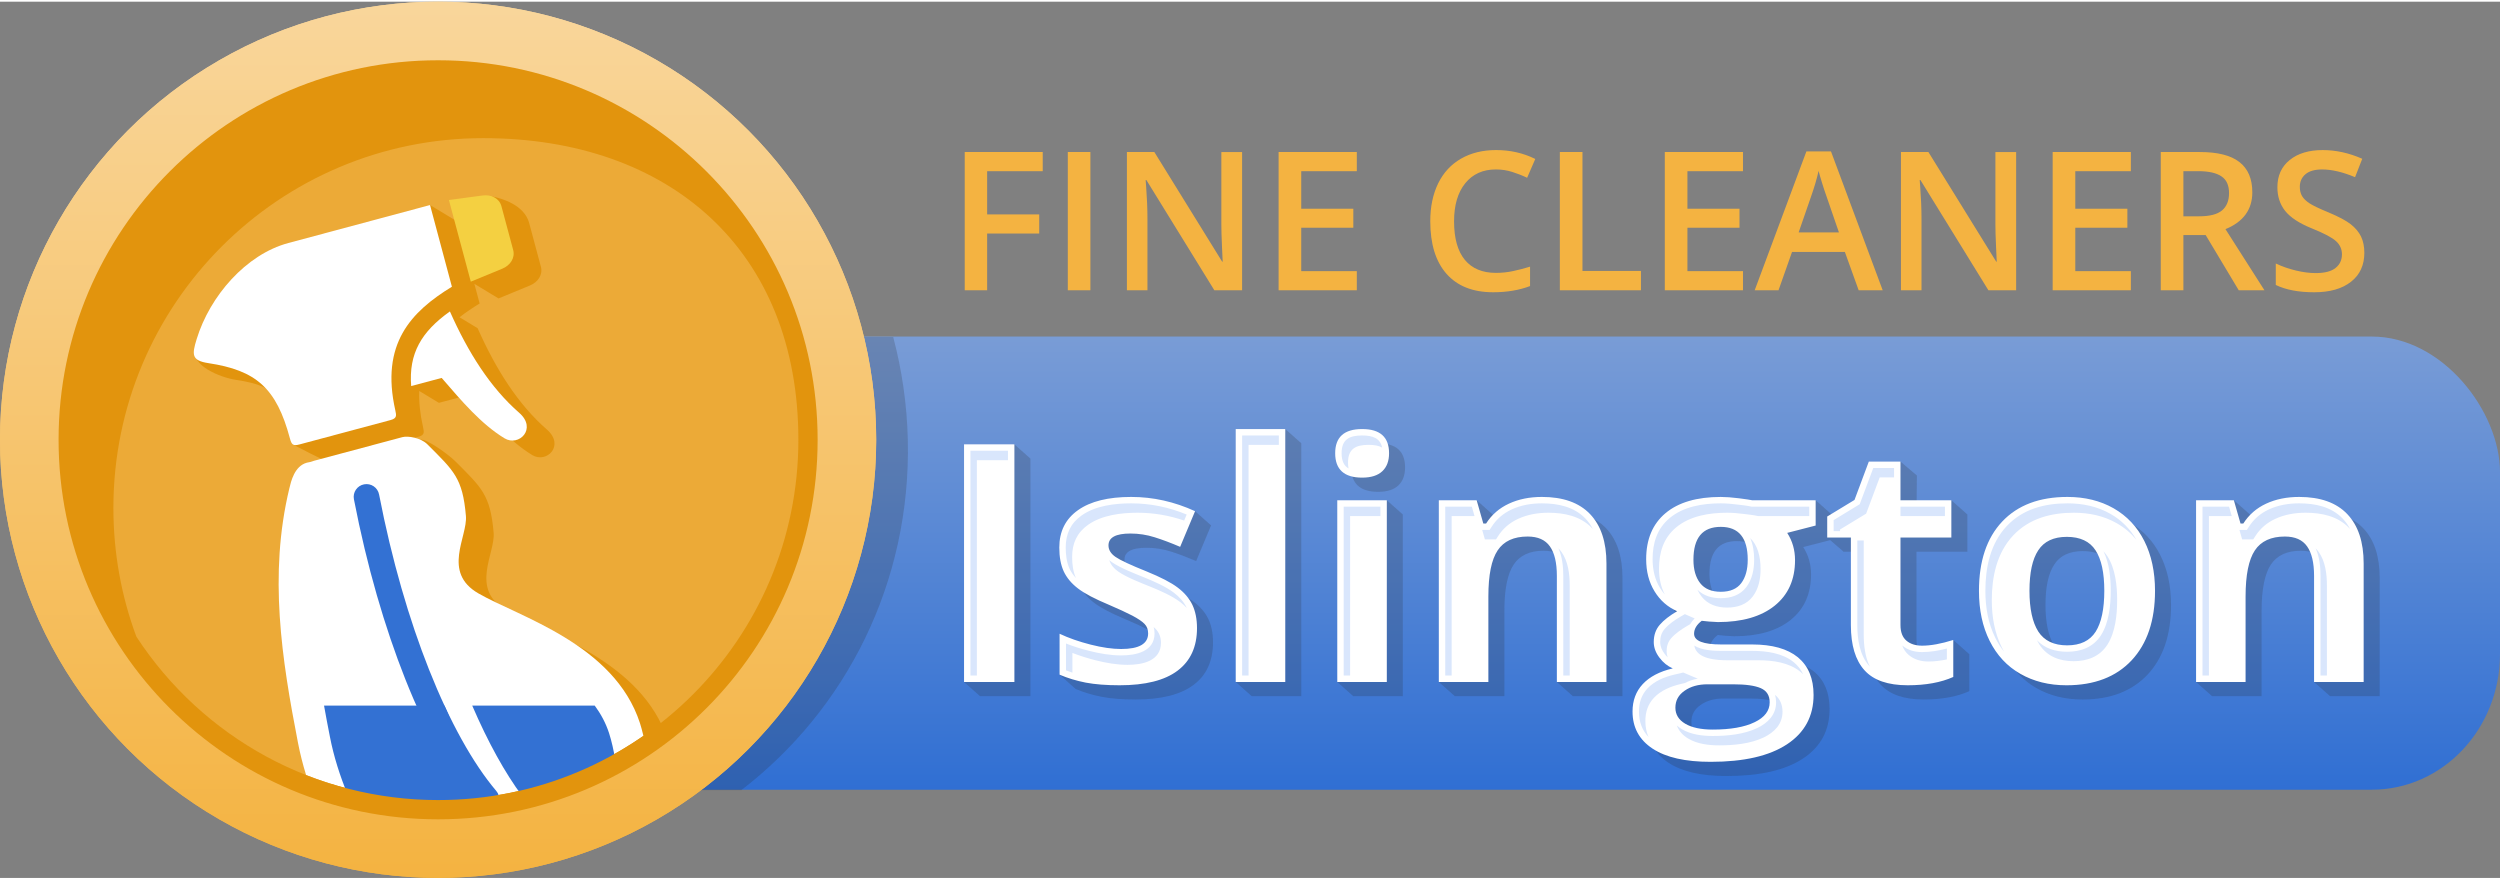 <?xml version="1.0" encoding="UTF-8"?>
<!DOCTYPE svg PUBLIC "-//W3C//DTD SVG 1.1//EN" "http://www.w3.org/Graphics/SVG/1.1/DTD/svg11.dtd">
<!-- Creator: CorelDRAW 2018 (64-Bit) -->
<svg xmlns="http://www.w3.org/2000/svg" xml:space="preserve" width="270px" height="95px" version="1.1" style="shape-rendering:geometricPrecision; text-rendering:geometricPrecision; image-rendering:optimizeQuality; fill-rule:evenodd; clip-rule:evenodd"
viewBox="0 0 6230.8 2183.9"
 xmlns:xlink="http://www.w3.org/1999/xlink">
 <rect x="0" y="0" width="6230.8" height="2183.9" fill="#808080" stroke="none"/>
 <defs>
  <style type="text/css">
   <![CDATA[
    .fil12 {fill:#3371D3}
    .fil6 {fill:#D9E6FC}
    .fil8 {fill:#E2940D}
    .fil7 {fill:#ECAA37}
    .fil10 {fill:#F4D041}
    .fil9 {fill:white}
    .fil11 {fill:#3371D3;fill-rule:nonzero}
    .fil2 {fill:#F4B341;fill-rule:nonzero}
    .fil5 {fill:white;fill-rule:nonzero}
    .fil1 {fill:#282828;fill-opacity:0.2}
    .fil4 {fill:#282828;fill-rule:nonzero;fill-opacity:0.2}
    .fil3 {fill:url(#id0)}
    .fil0 {fill:url(#id1)}
   ]]>
  </style>
  <linearGradient id="id0" gradientUnits="objectBoundingBox" x1="50%" y1="100%" x2="50%" y2="0%">
   <stop offset="0" style="stop-opacity:1; stop-color:#F4B341"/>
   <stop offset="1" style="stop-opacity:1; stop-color:#F9D69B"/>
  </linearGradient>
  <linearGradient id="id1" gradientUnits="userSpaceOnUse" x1="4211.3" y1="1964" x2="4211.3" y2="834.6">
   <stop offset="0" style="stop-opacity:1; stop-color:#306FD3"/>
   <stop offset="1" style="stop-opacity:1; stop-color:#799CD6"/>
  </linearGradient>
 </defs>
 <g id="Layer_x0020_1">
  <rect class="fil0" x="804.4" y="834.6" width="5426.4" height="1129.4" rx="319.4" ry="338.1"/>
  <path class="fil1" d="M1144.5 835.7l1081.7 0c21.8,82.6 34.4,168.7 36.4,257.3 8,356.4 -155.5,672.8 -415.1,872.1l-677.5 0c-185.9,0 -341.5,-152.1 -345.7,-338.1l-10.2 -453.2c-4.3,-185.9 144.4,-338.1 330.4,-338.1z"/>
  <path class="fil2" d="M2460.3 719.3l-55.9 0 0 -344.6 194.4 0 0 47.7 -138.5 0 0 107.7 129.8 0 0 47.8 -129.8 0 0 141.4zm201 0l0 -344.6 56.3 0 0 344.6 -56.3 0zm434.4 0l-69.1 0 -169.4 -274.7 -1.9 0 1.2 15.4c2.2,29.2 3.3,55.9 3.3,80.2l0 179.1 -51.2 0 0 -344.6 68.4 0 169 273.2 1.3 0c-0.3,-3.6 -0.9,-16.7 -1.8,-39.5 -1,-22.7 -1.5,-40.4 -1.5,-53.1l0 -180.6 51.7 0 0 344.6zm285.9 0l-194.9 0 0 -344.6 194.9 0 0 47.7 -138.5 0 0 93.7 129.8 0 0 47.3 -129.8 0 0 108.1 138.5 0 0 47.8zm346.6 -301.2c-32.3,0 -57.8,11.5 -76.3,34.4 -18.6,23 -27.9,54.6 -27.9,95 0,42.2 9,74.2 26.8,95.9 17.8,21.6 43.6,32.5 77.4,32.5 14.7,0 28.8,-1.5 42.5,-4.4 13.7,-2.9 27.9,-6.6 42.7,-11.1l0 48.4c-27.1,10.2 -57.7,15.4 -91.9,15.4 -50.5,0 -89.2,-15.3 -116.3,-45.9 -27,-30.6 -40.5,-74.3 -40.5,-131.2 0,-35.8 6.5,-67.2 19.6,-94.1 13.1,-26.8 32.1,-47.4 57,-61.7 24.8,-14.3 54,-21.5 87.4,-21.5 35.3,0 67.9,7.4 97.7,22.2l-20.3 46.9c-11.6,-5.6 -23.9,-10.4 -36.9,-14.5 -13,-4.2 -26.6,-6.3 -41,-6.3zm159.4 301.2l0 -344.6 56.4 0 0 296.4 145.8 0 0 48.2 -202.2 0zm456.5 0l-194.9 0 0 -344.6 194.9 0 0 47.7 -138.5 0 0 93.7 129.8 0 0 47.3 -129.8 0 0 108.1 138.5 0 0 47.8zm288.3 0l-34.4 -95.6 -131.7 0 -33.7 95.6 -59.4 0 128.9 -346.1 61.3 0 128.9 346.1 -59.9 0zm-49.2 -144.3l-32.3 -93.8c-2.4,-6.3 -5.6,-16.2 -9.8,-29.7 -4.2,-13.5 -7,-23.4 -8.6,-29.8 -4.3,19.4 -10.5,40.5 -18.6,63.5l-31.1 89.8 100.4 0zm441.7 144.3l-69.1 0 -169.4 -274.7 -1.9 0 1.2 15.4c2.2,29.2 3.3,55.9 3.3,80.2l0 179.1 -51.2 0 0 -344.6 68.4 0 169 273.2 1.3 0c-0.3,-3.6 -0.9,-16.7 -1.8,-39.5 -1,-22.7 -1.5,-40.4 -1.5,-53.1l0 -180.6 51.7 0 0 344.6zm285.9 0l-194.9 0 0 -344.6 194.9 0 0 47.7 -138.5 0 0 93.7 129.8 0 0 47.3 -129.8 0 0 108.1 138.5 0 0 47.8zm130.9 -184.4l39.1 0c26.3,0 45.3,-4.8 57,-14.5 11.8,-9.8 17.7,-24.3 17.7,-43.3 0,-19.5 -6.3,-33.5 -19.1,-41.9 -12.7,-8.5 -31.9,-12.8 -57.5,-12.8l-37.2 0 0 112.5zm0 46.8l0 137.6 -56.4 0 0 -344.6 97.4 0c44.5,0 77.4,8.3 98.7,25 21.4,16.6 32.1,41.8 32.1,75.4 0,42.9 -22.3,73.6 -66.9,91.8l97.2 152.4 -64.1 0 -82.4 -137.6 -55.6 0zm451 44.1c0,30.7 -11,54.8 -33.2,72.2 -22.2,17.5 -52.7,26.2 -91.8,26.2 -39,0 -70.8,-6.1 -95.7,-18.2l0 -53.5c15.8,7.5 32.4,13.3 50.1,17.5 17.7,4.3 34.1,6.4 49.4,6.4 22.4,0 38.8,-4.3 49.4,-12.7 10.7,-8.5 16,-19.8 16,-34.1 0,-12.8 -4.9,-23.8 -14.7,-32.7 -9.7,-9 -29.8,-19.6 -60.3,-31.9 -31.5,-12.7 -53.6,-27.3 -66.6,-43.6 -12.8,-16.3 -19.3,-35.9 -19.3,-58.9 0,-28.8 10.2,-51.4 30.7,-67.9 20.4,-16.5 47.9,-24.8 82.3,-24.8 33,0 65.8,7.3 98.5,21.7l-17.9 45.9c-30.6,-12.9 -58,-19.3 -82.1,-19.3 -18.2,0 -32.1,3.9 -41.5,11.9 -9.4,8 -14.1,18.4 -14.1,31.5 0,9 1.9,16.6 5.7,23.1 3.8,6.3 10,12.3 18.6,18 8.6,5.6 24.2,13.1 46.7,22.3 25.3,10.6 43.9,20.4 55.6,29.5 11.8,9.2 20.4,19.5 26,30.9 5.5,11.5 8.2,25 8.2,40.5z"/>
  <circle class="fil3" cx="1091.9" cy="1091.9" r="1091.9"/>
  <circle class="fil3" cx="1091.9" cy="1091.9" r="1091.9"/>
  <path class="fil4" d="M2442.6 1730.9l-39.9 -35.4 39.9 -556.8 85.6 -35.5 39.9 35.5 0 592.2 -125.5 0zm3488.3 0l-123.6 0 -39.9 -35.4 39.9 -229.1c5.6,-32.1 -5.8,-57.2 -17.4,-73.5 -11.6,-16.3 -30,-24.5 -55.4,-24.5 -34.4,0 -59.5,11.5 -74.8,34.6 -15.3,23.1 -23.1,61.4 -23.1,114.9l0 213 -123.4 0 -39.9 -35.4 39.9 -417.5 54.3 -35.4 40 35.4 16.5 58.1 6.9 0c13.9,-21.9 32.8,-38.5 57,-49.7 24.1,-11.1 51.6,-16.7 82.3,-16.7 52.6,0 92.6,14.3 119.8,42.7 27.2,28.5 40.9,69.6 40.9,123.3l0 295.2zm-520 -227c0,73.7 -19.4,131.3 -58.2,172.9 -38.9,41.6 -93.1,62.4 -162.4,62.4 -43.5,0 -81.8,-9.6 -115.1,-28.6 -33.2,-19 -58.6,-46.3 -76.4,-82 -17.8,-35.7 -26.7,-77.3 -26.7,-124.7 0,-74.1 19.2,-131.6 57.8,-172.7 38.7,-41 92.9,-61.5 162.8,-61.5 43.4,0 81.7,9.4 115,28.4 33.2,18.9 58.7,46 76.5,81.4 17.8,35.4 26.7,76.8 26.7,124.4zm-885.7 -261.3l-118.1 35.4c-4.7,1.4 -16,-2.7 -33.4,-5 -17.4,-2.2 -32.5,-3.3 -45.1,-3.3 -59.7,0 -105.6,13.6 -137.8,40.5 -32.1,27 -48.1,65.3 -48.1,114.6 0,30.9 6.9,57.5 20.9,80.2 13.8,22.7 32.6,39.1 56.3,49.5 -18.7,11.1 -33.3,22.2 -43.2,33.7 -10,11.5 -15.1,25.9 -15.1,43.1 0,13.9 4.9,26.9 14.3,39.2 9.4,12.3 20.4,21.1 33.1,26.5 -32.9,7.8 -57.9,20.9 -74.9,39.3 -17,18.2 -25.4,41 -25.4,68.3 0,39.6 16.6,70.5 50,92.4 33.3,22 81.6,32.9 144.8,32.9 82.6,0 145.9,-14.5 190.2,-43.6 44.1,-29.2 66.2,-70.1 66.2,-123.1 0,-41.2 -13.1,-72.4 -39.1,-93.8 -26.2,-21.3 -64,-32 -113.7,-32l-77 0c-45.3,0 -68,-8.8 -68,-26.7 0,-11.8 6.4,-22.6 19.1,-32.3l18.2 1.9 22.3 1.3c60.1,0 107.3,-13.6 141.1,-40.7 33.9,-27.2 50.9,-65.1 50.9,-113.6 0,-25.2 -6.5,-47.8 -19.5,-68l67.3 -17.3 32.4 28 0 0.9 1.1 0 57.9 0 0 218.4c0,49.9 11.4,87.4 33.9,112.4 22.5,25 58.5,37.5 107.9,37.5 44.8,0 82.6,-6.9 113.4,-20.8l0 -92.2 -39.9 -35.4c-15.2,15.6 -23.3,49.7 -37.9,49.7 -16.2,0 -29.2,-4.2 -39,-12.6 -9.8,-8.3 -14.8,-21.3 -14.8,-38.8l0 -218.2 126.8 0 0 -92.9 -39.9 -35.4 -86.9 35.4 1 -97.1 -40.9 -34.7 -38 34.7 -36.7 96.3 -63.7 38.7 -33.1 4.1 0 -42 -39.9 -35.4zm-286.7 510.1c15.2,-10.6 34.1,-16 56.8,-16l64 0c31.1,0 54,3.2 69,9.7 14.8,6.5 22.2,18.2 22.2,35.2 0,21 -12.5,37.6 -37.7,49.6 -25.2,12.2 -59.9,18.3 -104.1,18.3 -29.4,0 -52.3,-4.8 -68.7,-14.5 -16.3,-9.7 -24.5,-23.1 -24.5,-40.1 0,-17.6 7.6,-31.5 23,-42.2zm90.1 -408.3c44.8,0 67.2,27.2 67.2,81.8 0,24.6 -5.4,44.1 -16.2,58.5 -10.8,14.2 -27.8,21.4 -51,21.4 -22.9,0 -40.1,-7.2 -51.3,-21.4 -11.2,-14.4 -16.8,-33.9 -16.8,-58.5 0,-54.6 22.6,-81.8 68.1,-81.8zm769.4 159.2c0,44.8 7.4,78.7 22,101.6 14.8,23 38.7,34.4 71.9,34.4 32.9,0 56.5,-11.3 71.1,-34.1 14.3,-22.8 21.5,-56.8 21.5,-101.9 0,-44.8 -7.2,-78.4 -21.8,-100.8 -14.5,-22.4 -38.5,-33.5 -71.6,-33.5 -32.9,0 -56.7,11.1 -71.2,33.4 -14.7,22.3 -21.9,55.9 -21.9,100.9zm-1054.3 227.3l-123.6 0 -39.9 -35.4 39.9 -229.1c5.6,-32.1 -5.8,-57.2 -17.4,-73.5 -11.6,-16.3 -30,-24.5 -55.4,-24.5 -34.5,0 -59.5,11.5 -74.8,34.6 -15.4,23.1 -23.1,61.4 -23.1,114.9l0 213 -123.5 0 -39.9 -35.4 39.9 -417.5 54.4 -35.4 39.9 35.4 16.6 58.1 6.9 0c13.8,-21.9 32.8,-38.5 57,-49.7 24,-11.1 51.5,-16.7 82.2,-16.7 52.7,0 92.7,14.3 119.9,42.7 27.2,28.5 40.9,69.6 40.9,123.3l0 295.2zm-547.4 0l-123.5 0 -39.9 -35.4 39.9 -417.5 83.6 -35.4 39.9 35.4 0 452.9zm-128.7 -570.1c0,-40.2 22.4,-60.3 67.2,-60.3 44.7,0 67.1,20.1 67.1,60.3 0,19.2 -5.5,34.1 -16.7,44.8 -11.2,10.6 -28,16 -50.4,16 -44.8,0 -67.2,-20.3 -67.2,-60.8zm-124.4 570.1l-123.5 0 -39.9 -35.4 39.9 -595 83.6 -35.4 39.9 35.4 0 630.4zm-220 -134.4c0,46.5 -16,81.9 -48.4,106.2 -32.2,24.3 -80.4,36.5 -144.7,36.5 -32.9,0 -61,-2.2 -84.2,-6.7 -23.2,-4.5 -44.9,-11 -65.2,-19.7l-39.9 -35.5 39.9 -66.6c22.9,10.8 48.8,19.8 77.5,27.2 28.8,7.3 54.1,10.9 75.9,10.9 44.9,0 67.3,-13 67.3,-39 0,-9.7 -3,-17.6 -9,-23.7 -5.9,-6 -16.1,-12.9 -30.6,-20.7 -14.7,-7.6 -34.1,-16.6 -58.4,-26.9 -34.8,-14.6 -60.4,-28.1 -76.7,-40.5 -16.3,-12.5 -28.2,-26.7 -35.7,-42.8 -7.4,-16.1 -11,-35.9 -11,-59.4 0,-40.1 15.5,-71.2 46.7,-93.2 31.1,-22 75.3,-32.9 132.6,-32.9 43.2,0 85.9,9.3 119.2,0.1l39.9 35.4 -37.2 88.9c-22.7,-9.6 -43.8,-17.7 -63.6,-23.9 -19.6,-6.2 -39.8,-9.2 -60.3,-9.2 -36.5,0 -54.7,9.8 -54.7,29.5 0,11.1 5.9,20.8 17.7,28.8 11.7,8.1 37.4,20.2 77.1,36.1 35.3,14.4 61.3,27.8 77.7,40.2 16.5,12.4 28.6,26.7 36.5,42.9 7.7,16.3 11.6,35.6 11.6,58z"/>
  <path class="fil5" d="M2402.7 1695.5l0 -592.3 125.5 0 0 592.3 -125.5 0zm580.6 -134.4c0,46.4 -16,81.8 -48.4,106.2 -32.2,24.3 -80.4,36.4 -144.7,36.4 -32.9,0 -61,-2.2 -84.2,-6.6 -23.2,-4.6 -44.9,-11.1 -65.2,-19.8l0 -102c22.9,10.8 48.8,19.8 77.5,27.1 28.8,7.3 54.1,10.9 75.9,10.9 44.9,0 67.3,-13 67.3,-38.9 0,-9.7 -3,-17.6 -9,-23.7 -5.9,-6.1 -16.1,-13 -30.6,-20.7 -14.7,-7.6 -34.1,-16.6 -58.4,-27 -34.8,-14.5 -60.4,-28 -76.7,-40.5 -16.3,-12.4 -28.2,-26.7 -35.7,-42.7 -7.4,-16.2 -11,-35.9 -11,-59.4 0,-40.1 15.5,-71.2 46.7,-93.2 31.1,-22 75.3,-32.9 132.6,-32.9 54.6,0 107.5,11.9 159.1,35.5l-37.2 88.9c-22.7,-9.7 -43.8,-17.7 -63.6,-23.9 -19.6,-6.2 -39.8,-9.3 -60.3,-9.3 -36.5,0 -54.7,9.8 -54.7,29.6 0,11.1 5.9,20.7 17.7,28.8 11.7,8.1 37.4,20.1 77.1,36 35.3,14.4 61.3,27.8 77.7,40.3 16.5,12.4 28.6,26.7 36.5,42.8 7.7,16.3 11.6,35.7 11.6,58.1zm220 134.4l-123.5 0 0 -630.4 123.5 0 0 630.4zm124.4 -570.1c0,-40.3 22.4,-60.3 67.2,-60.3 44.7,0 67.1,20 67.1,60.3 0,19.2 -5.5,34.1 -16.7,44.7 -11.2,10.7 -28,16.1 -50.4,16.1 -44.8,0 -67.2,-20.3 -67.2,-60.8zm128.7 570.1l-123.5 0 0 -452.9 123.5 0 0 452.9zm547.4 0l-123.6 0 0 -264.5c0,-32.6 -5.8,-57.2 -17.4,-73.5 -11.6,-16.4 -30,-24.5 -55.4,-24.5 -34.5,0 -59.5,11.5 -74.8,34.6 -15.4,23 -23.1,61.3 -23.1,114.8l0 213.1 -123.5 0 0 -452.9 94.3 0 16.6 58 6.9 0c13.8,-21.8 32.8,-38.4 57,-49.6 24,-11.2 51.5,-16.7 82.2,-16.7 52.7,0 92.6,14.2 119.9,42.7 27.2,28.5 40.9,69.5 40.9,123.3l0 295.2zm521.4 -452.9l0 63 -70.9 18.3c13,20.1 19.5,42.8 19.5,68 0,48.5 -17,86.4 -50.9,113.6 -33.8,27.1 -81,40.7 -141.1,40.7l-22.3 -1.3 -18.2 -1.9c-12.7,9.6 -19.1,20.4 -19.1,32.3 0,17.9 22.7,26.7 68,26.7l77 0c49.6,0 87.5,10.6 113.7,31.9 25.9,21.5 39.1,52.7 39.1,93.9 0,52.9 -22.1,93.9 -66.2,123 -44.3,29.2 -107.6,43.7 -190.3,43.7 -63.1,0 -111.4,-10.9 -144.7,-32.9 -33.4,-22 -50,-52.8 -50,-92.5 0,-27.2 8.4,-50 25.4,-68.3 17,-18.3 42,-31.5 74.9,-39.2 -12.7,-5.4 -23.8,-14.3 -33.1,-26.6 -9.4,-12.3 -14.3,-25.3 -14.3,-39.1 0,-17.3 5.1,-31.6 15.1,-43.1 9.9,-11.5 24.4,-22.7 43.2,-33.7 -23.7,-10.4 -42.5,-26.9 -56.3,-49.5 -14,-22.7 -20.9,-49.4 -20.9,-80.2 0,-49.4 16,-87.6 48.1,-114.6 32.2,-27 78.1,-40.5 137.8,-40.5 12.6,0 27.7,1.1 45.1,3.3 17.4,2.2 28.6,3.9 33.4,5l158 0zm-349.6 516.9c0,17 8.2,30.4 24.5,40 16.4,9.7 39.3,14.6 68.7,14.6 44.2,0 78.9,-6.1 104.1,-18.3 25.1,-12 37.7,-28.6 37.7,-49.6 0,-17 -7.4,-28.8 -22.2,-35.3 -15,-6.5 -37.9,-9.6 -69,-9.6l-64 0c-22.7,0 -41.6,5.3 -56.8,16 -15.4,10.6 -23,24.6 -23,42.2zm45 -368.7c0,24.6 5.6,44.1 16.8,58.4 11.2,14.3 28.4,21.5 51.3,21.5 23.2,0 40.2,-7.2 51,-21.5 10.8,-14.3 16.2,-33.8 16.2,-58.4 0,-54.6 -22.4,-81.9 -67.2,-81.9 -45.5,0 -68.1,27.3 -68.1,81.9zm569.8 214.2c21.7,0 47.5,-4.7 77.8,-14.2l0 92.2c-30.8,13.8 -68.6,20.7 -113.4,20.7 -49.4,0 -85.4,-12.4 -107.9,-37.4 -22.6,-25 -33.9,-62.5 -33.9,-112.4l0 -218.4 -59 0 0 -52.4 68 -41.3 35.7 -95.6 78.9 0 0 96.4 126.8 0 0 92.9 -126.8 0 0 218.1c0,17.6 5,30.6 14.8,38.9 9.8,8.4 22.8,12.5 39,12.5zm267.7 -136.8c0,44.8 7.4,78.6 22,101.6 14.8,22.9 38.7,34.4 71.9,34.4 32.9,0 56.5,-11.3 71.1,-34.1 14.3,-22.8 21.5,-56.8 21.5,-101.9 0,-44.8 -7.2,-78.4 -21.8,-100.8 -14.5,-22.4 -38.5,-33.6 -71.6,-33.6 -32.9,0 -56.7,11.2 -71.2,33.5 -14.7,22.2 -21.9,55.8 -21.9,100.9zm312.9 0.3c0,73.6 -19.4,131.3 -58.2,172.9 -38.9,41.6 -93.1,62.3 -162.5,62.3 -43.4,0 -81.7,-9.5 -115,-28.6 -33.2,-18.9 -58.6,-46.3 -76.4,-81.9 -17.9,-35.7 -26.7,-77.3 -26.7,-124.7 0,-74.1 19.2,-131.6 57.8,-172.7 38.7,-41.1 92.9,-61.5 162.8,-61.5 43.4,0 81.7,9.4 115,28.3 33.2,19 58.7,46.1 76.5,81.4 17.8,35.4 26.7,76.9 26.7,124.5zm520 227l-123.6 0 0 -264.5c0,-32.6 -5.8,-57.2 -17.4,-73.5 -11.6,-16.4 -30,-24.5 -55.4,-24.5 -34.4,0 -59.5,11.5 -74.8,34.6 -15.3,23 -23.1,61.3 -23.1,114.8l0 213.1 -123.4 0 0 -452.9 94.2 0 16.6 58 6.9 0c13.9,-21.8 32.8,-38.4 57,-49.6 24,-11.2 51.6,-16.7 82.3,-16.7 52.6,0 92.6,14.2 119.8,42.7 27.2,28.5 40.9,69.5 40.9,123.3l0 295.2z"/>
  <path class="fil6" d="M2418.7 1679.5l16 0 0 -536.8 77.5 0 0 -23.5 -93.5 0 0 560.3zm532.6 -386.3l6.3 -15c-44,-18.2 -90.1,-27.9 -138.2,-27.9 -41,0 -89,5.7 -123.4,30 -27.8,19.6 -39.9,46.3 -39.9,80.1 0,17.5 2.1,36.6 9.5,52.7 4.1,8.7 9.6,16.4 16,23.3 -7.4,-16.1 -9.5,-35 -9.5,-52.6 0,-33.8 12.1,-60.5 39.9,-80.1 34.4,-24.2 82.4,-30 123.4,-30 40,0 78.7,6.8 115.9,19.5zm-76 265.4c1.5,5 2.2,10.3 2.2,15.8 0,45.6 -46.6,54.9 -83.3,54.9 -26.7,0 -54,-4.8 -79.8,-11.4 -19.5,-4.9 -38.9,-10.9 -57.6,-18.3l0 67c5.2,2 10.6,3.9 16,5.6l0 -49.1c18.7,7.3 38.1,13.3 57.6,18.3 25.8,6.5 53.1,11.4 79.8,11.4 36.7,0 83.3,-9.3 83.3,-55 0,-13.2 -4.2,-25.3 -13.5,-34.8 -1.5,-1.5 -3.1,-3 -4.7,-4.4zm82.4 -47.7l-0.4 -0.9c-7.2,-15 -18.6,-27.1 -31.7,-37.1 -20.8,-15.6 -50.1,-28.4 -74.1,-38.1 -23.9,-9.7 -59,-23.2 -80.2,-37.8 -2.3,-1.6 -4.5,-3.3 -6.6,-5.1 3.6,11.7 12,21.3 22.6,28.6 21.2,14.6 56.3,28 80.2,37.7 24,9.7 53.3,22.5 74.1,38.2 5.8,4.4 11.2,9.2 16.1,14.5zm229.6 -406.4l0 -23.4 -91.5 0 0 598.4 16 0 0 -575 75.5 0zm156.4 20.9c0,19.5 6.1,31.4 17.3,37.9 -0.9,-4.3 -1.3,-9.1 -1.3,-14.5 0,-34.1 18.9,-44.3 51.2,-44.3 13.9,0 25.3,1.9 33.8,6.8 -4.8,-22.9 -22.5,-30.2 -49.8,-30.2 -32.3,0 -51.2,10.1 -51.2,44.3zm96.7 156.6l0 -23.4 -91.5 0 0 420.9 16 0 0 -397.5 75.5 0zm529.7 32.6c-4.9,-9.6 -11.1,-18.5 -18.8,-26.5 -28.2,-29.5 -68.9,-37.8 -108.3,-37.8 -25.9,0 -51.8,4.2 -75.5,15.2 -21,9.8 -37.8,24.1 -50.2,43.7l-4.7 7.4 -18.5 0 6.7 23.5 27.8 0 4.7 -7.5c12.4,-19.5 29.2,-33.9 50.2,-43.6 23.7,-11 49.6,-15.3 75.5,-15.3 39.4,0 80.1,8.3 108.3,37.8 1,1 1.9,2 2.8,3.1zm-295.1 -32.6l-6.7 -23.4 -66.3 0 0 420.9 16 0 0 -397.5 57 0zm209 80.3c9.7,21.1 12.2,46.3 12.2,68.7l0 248.5 16 0 0 -225.1c0,-27.7 -3.9,-59.6 -20.4,-82.8 -2.4,-3.4 -5,-6.5 -7.8,-9.3zm625.2 -80.3l0 -23.4 -143.8 0 -1.7 -0.4c-9.9,-2.3 -21.8,-3.4 -31.9,-4.7 -14.2,-1.8 -28.8,-3.2 -43.1,-3.2 -44,0 -92.7,7.6 -127.5,36.8 -31.3,26.1 -42.4,62.3 -42.4,102.3 0,25.4 5.1,50 18.5,71.8 3.6,5.9 7.5,11.3 11.9,16.2 -10.4,-20 -14.4,-41.9 -14.4,-64.6 0,-39.9 11.1,-76.1 42.4,-102.3 34.8,-29.2 83.5,-36.8 127.5,-36.8 14.3,0 28.9,1.4 43.1,3.2 10,1.3 22,2.5 31.9,4.7l1.7 0.4 127.8 0zm-310 244.4l-11 6.4c-13.8,8.1 -28.8,18.3 -39.3,30.5 -8.1,9.3 -11.2,20.4 -11.2,32.6 0,11.1 4.3,20.7 11,29.4 2.3,3.1 4.9,6.1 7.7,8.7 -1.7,-4.6 -2.7,-9.4 -2.7,-14.6 0,-12.2 3.1,-23.4 11.2,-32.7 10.5,-12.1 25.5,-22.3 39.3,-30.4l8.3 -4.9c3,-5.3 6.7,-10 11.1,-14.3l-21.2 -9.3c-1.1,-0.4 -2.1,-0.9 -3.2,-1.4zm-4.1 145.5l-22.3 5.3c-24.3,5.7 -49.5,15.9 -66.9,34.5 -14.9,16.2 -21.1,35.5 -21.1,57.4 0,25.9 7.9,46.8 24,63.7 -5.4,-11.9 -8,-25.2 -8,-40.2 0,-21.9 6.2,-41.3 21.1,-57.4 17.4,-18.7 42.6,-28.9 66.9,-34.6l10.5 -2.5c10.1,-5.4 20.9,-8.9 32.1,-10.8l-36.3 -15.4zm299 4.6c-5.2,-11.3 -12.8,-21.5 -23.4,-30.2 -27.9,-22.9 -68.6,-28.3 -103.5,-28.3l-77 0c-18.6,0 -48.8,-1.2 -67.5,-13.2 5.3,34.2 56.7,36.6 83.5,36.6l77 0c34.9,0 75.6,5.5 103.5,28.4 2.7,2.1 5.1,4.4 7.4,6.7zm-70.2 51.1c1.8,5.7 2.7,11.9 2.7,18.6 0,30.8 -20.3,51.3 -46.8,64 -33.2,16 -74.6,19.9 -111,19.9 -25.8,0 -54.3,-3.5 -76.8,-16.8 -4.7,-2.8 -9,-5.9 -12.8,-9.3 5,13.7 15,24.7 28.8,32.8 22.5,13.3 51,16.7 76.8,16.7 36.4,0 77.8,-3.9 111,-19.8 26.5,-12.8 46.8,-33.2 46.8,-64.1 0,-17.5 -6.3,-32 -18.7,-42zm-61.9 -390.9c6.8,15.4 9.9,33.9 9.9,54.1 0,24 -4.7,48.5 -19.4,68.1 -15.4,20.4 -38.9,27.8 -63.8,27.8 -22,0 -42.8,-5.9 -58.2,-21.2 2.7,6 6.1,11.7 10.3,17.1 15.8,20.1 39.1,27.5 63.9,27.5 24.9,0 48.4,-7.3 63.8,-27.8 14.7,-19.5 19.4,-44.1 19.4,-68.1 0,-32 -7.6,-59.8 -25.9,-77.5zm485.4 -54.7l0 -23.4 -110.8 0 0 23.4 110.8 0zm-126.8 -96.3l0 -23.5 -51.8 0 -33.8 90.3 -65 39.6 0 27.4 16 0 0 -4 65 -39.5 33.8 -90.3 35.8 0zm-91.6 157.2l0 211c0,34.6 5.7,74.9 29.8,101.7l1.3 1.4c-11.9,-24.3 -15.1,-53.6 -15.1,-79.7l0 -234.4 -16 0zm223.2 296.4l0 -27.2c-20.2,5.3 -41.4,8.9 -61.8,8.9 -18.1,0 -35.4,-4.5 -49.4,-16.4l0 0c3.2,8.9 8.3,17 16,23.5 14,11.9 31.3,16.4 49.4,16.4 15.1,0 30.6,-2 45.8,-5.2zm472.5 -298c-15.7,-27.2 -37,-49 -64.8,-64.8 -32.9,-18.7 -69.4,-26.2 -107.1,-26.2 -56.9,0 -111.2,14 -151.2,56.5 -41.1,43.7 -53.4,103.3 -53.4,161.7 0,40.5 6.7,81 25,117.5 6.2,12.4 13.4,23.7 21.7,34.1 -2,-3.5 -3.9,-7 -5.7,-10.6 -18.3,-36.5 -25,-77.1 -25,-117.6 0,-58.4 12.3,-117.9 53.4,-161.7 40,-42.4 94.3,-56.5 151.2,-56.5 37.7,0 74.2,7.5 107.1,26.3 19.3,11 35.4,24.8 48.8,41.3zm-82.2 28.5c14.7,29.5 18.1,66.6 18.1,98.4 0,36.1 -4.3,79.2 -24,110.4 -19.1,30.2 -50.1,41.6 -84.6,41.6 -29.3,0 -56,-8.2 -75.3,-28.8 1.8,3.6 3.8,7.1 5.9,10.5 19.4,30.2 50.6,41.8 85.4,41.8 34.5,0 65.5,-11.5 84.6,-41.6 19.7,-31.2 24,-74.4 24,-110.5 0,-35.9 -4.3,-78.6 -24.4,-109.5 -3,-4.5 -6.2,-8.6 -9.7,-12.3zm614.8 -55.2c-4.9,-9.6 -11.1,-18.5 -18.8,-26.5 -28.1,-29.5 -68.9,-37.8 -108.2,-37.8 -26,0 -51.9,4.2 -75.6,15.2 -21,9.8 -37.8,24.1 -50.1,43.7l-4.8 7.4 -18.4 0 6.7 23.5 27.7 0 4.8 -7.5c12.3,-19.5 29.1,-33.9 50.1,-43.6 23.7,-11 49.6,-15.3 75.5,-15.3 39.4,0 80.2,8.3 108.3,37.8 1,1 1.9,2 2.8,3.1zm-295.1 -32.6l-6.7 -23.4 -66.2 0 0 420.9 16 0 0 -397.5 56.9 0zm209 80.3c9.7,21.1 12.2,46.3 12.2,68.7l0 248.5 16 0 0 -225.1c0,-27.7 -3.9,-59.6 -20.4,-82.8 -2.4,-3.4 -5,-6.5 -7.8,-9.3z"/>
  <circle class="fil7" cx="1091.9" cy="1091.9" r="912.2"/>
  <path class="fil8" d="M588.4 942.6c-41.9,-6.4 -113.3,-36.9 -101.2,-76.2 32.8,-106.9 194.9,-194.9 300.5,-223.1 106.6,-28.6 255.6,-39.7 284.1,-136.5l69.1 41.8 37.7 140.7 35.1 -57.2 13.4 -146.6c21.8,4.5 79.5,20.1 91.8,66.2l29.2 108.8c5.4,20.2 -7.6,38.7 -27,46.7l-78.6 32.4 -60.2 -36.4 13.1 49c-17.6,10.8 -34.5,22.1 -50.1,34.3l45.1 27.3c45.5,102.5 101,190.1 172.7,252.6 45.5,39.7 -0.7,85.4 -36.7,63.5 -58.2,-35.5 -106.8,-93 -156.5,-150.4l-76 20.3 -49 -29.6c-1,26.9 1.9,56.9 9.5,90.3 3,13.2 3.7,19.8 -11.9,24 -75.5,20.2 -151.1,40.5 -226.6,60.7 -4.7,1.3 -83.9,-40.7 -83.9,-40.7 -33.6,-113.3 -29.7,-144.7 -143.6,-161.9zm508.9 -110.7c-24.1,28.7 -41.5,62.2 -48.8,103.4l30.8 -29.5 23.4 13.2c6.7,-19.1 16.7,-36.6 30.2,-53.2l-35.6 -33.9zm-245.2 354c-5.3,2.1 -11.3,3.8 -18,4.8 -31.3,8.4 -39.8,47.3 -43.9,64.3 -51.8,215.4 -19,424.8 21.6,634 5.3,27.3 12.1,54 20.2,80.3 103.2,40.6 214.5,62.3 329.1,62.3 137.5,0 508.8,-173.7 503,-191.7 -64.1,-197.1 -301.9,-265.2 -402.7,-323.4 -91.5,-52.8 -26.6,-141.1 -31.1,-193.1 -8.2,-94.8 -30.1,-112.4 -96,-178.4 -16.4,-16.4 -72.4,-57 -86.5,-53.3l-195.7 94.2z"/>
  <g id="_2568362699968">
   <path class="fil9" d="M519.2 900.8c-41.8,-6.4 -41.1,-20.8 -29,-60 32.8,-107 122.8,-211 228.4,-239.3 117.7,-31.6 235.4,-63.1 353.2,-94.7 18.2,67.9 36.4,135.7 54.5,203.6 -102,62.5 -178.5,142.1 -141,308.3 3,13.3 3.7,19.8 -11.9,24 -75.5,20.2 -151.1,40.5 -226.7,60.7 -16.2,4.4 -19.8,1.1 -24.2,-15.2 -33.6,-125.4 -84.1,-169.3 -203.3,-187.4z"/>
   <path class="fil10" d="M1173.4 697.8l78.6 -32.4c19.4,-8 32.4,-26.4 27,-46.7l-29.2 -108.7c-5.4,-20.3 -25.9,-29.8 -46.7,-27l-84.3 11.2 54.6 203.6z"/>
   <path class="fil9" d="M1121.3 772c45.5,102.5 101,190.1 172.7,252.6 45.5,39.7 -0.8,85.4 -36.7,63.5 -58.3,-35.5 -106.8,-92.9 -156.5,-150.4l-76 20.3c-6.4,-81 25.2,-135.3 96.5,-186z"/>
   <path class="fil9" d="M783 1144.1c-5.4,2.2 -11.3,3.8 -18,4.8 -31.3,8.4 -39.8,47.3 -43.9,64.3 -51.8,215.4 -19,424.8 21.6,634 5.3,27.3 12.1,54 20.2,80.3 103.1,40.6 214.5,62.3 329,62.3 190.2,0 366.5,-59.1 511.7,-160 -2.9,-12.4 -5.9,-23.2 -8.6,-31.7 -64.1,-197.1 -301.9,-265.2 -402.7,-323.4 -91.5,-52.8 -26.6,-141.1 -31.1,-193.1 -8.2,-94.8 -30.1,-112.4 -96,-178.4 -16.4,-16.4 -48.5,-21.7 -62.5,-17.9l-219.7 58.8z"/>
  </g>
  <path class="fil11" d="M882.1 1240.3c-3.4,-17.4 8,-34.1 25.3,-37.4 17.4,-3.3 34.1,8 37.4,25.4 31.8,163.9 75.1,312 124.5,436.4 51.6,130.1 109.6,234 167.5,302.3 11.4,13.5 9.7,33.7 -3.8,45.1 -13.4,11.3 -33.6,9.7 -45,-3.8 -62,-73.3 -123.7,-183.3 -178,-320.1 -50.9,-128.4 -95.5,-280.5 -127.9,-447.9z"/>
  <path class="fil12" d="M807.6 1754.3c4.6,25.9 9.5,51.7 14.6,77.5 9.6,49.6 25,97.6 44.2,144.2 72.2,18.4 147.7,28.2 225.5,28.2 47.9,0 94.9,-3.7 140.8,-10.9 -43.5,-63.6 -86,-144.4 -124.9,-239l-300.2 0zm493.9 225.6c82.2,-19.3 160.1,-49.7 232,-89.6 -3.9,-24.1 -9.1,-47.4 -15.5,-67.2 -8.2,-25.4 -20.6,-48.2 -35.8,-68.8l-305.3 0c39.4,91.5 81.8,168 124.6,225.6z"/>
  <path class="fil8" d="M1091.9 146c261.2,0 497.7,105.9 668.9,277.1 171.2,171.2 277,407.7 277,668.8 0,522.4 -423.5,945.9 -945.9,945.9 -522.3,0 -945.9,-423.5 -945.9,-945.9 0,-261.1 105.9,-497.6 277.1,-668.8 171.2,-171.2 407.7,-277.1 668.8,-277.1zm112.6 194.1c-509.2,0 -921.9,412.8 -921.9,921.9 0,112.7 20.2,220.8 57.3,320.6 166,253.9 447.4,407.2 752,407.2 495.9,0 897.9,-402 897.9,-897.9 0,-471.5 -320.1,-751.8 -785.3,-751.8z"/>
 </g>
</svg>
